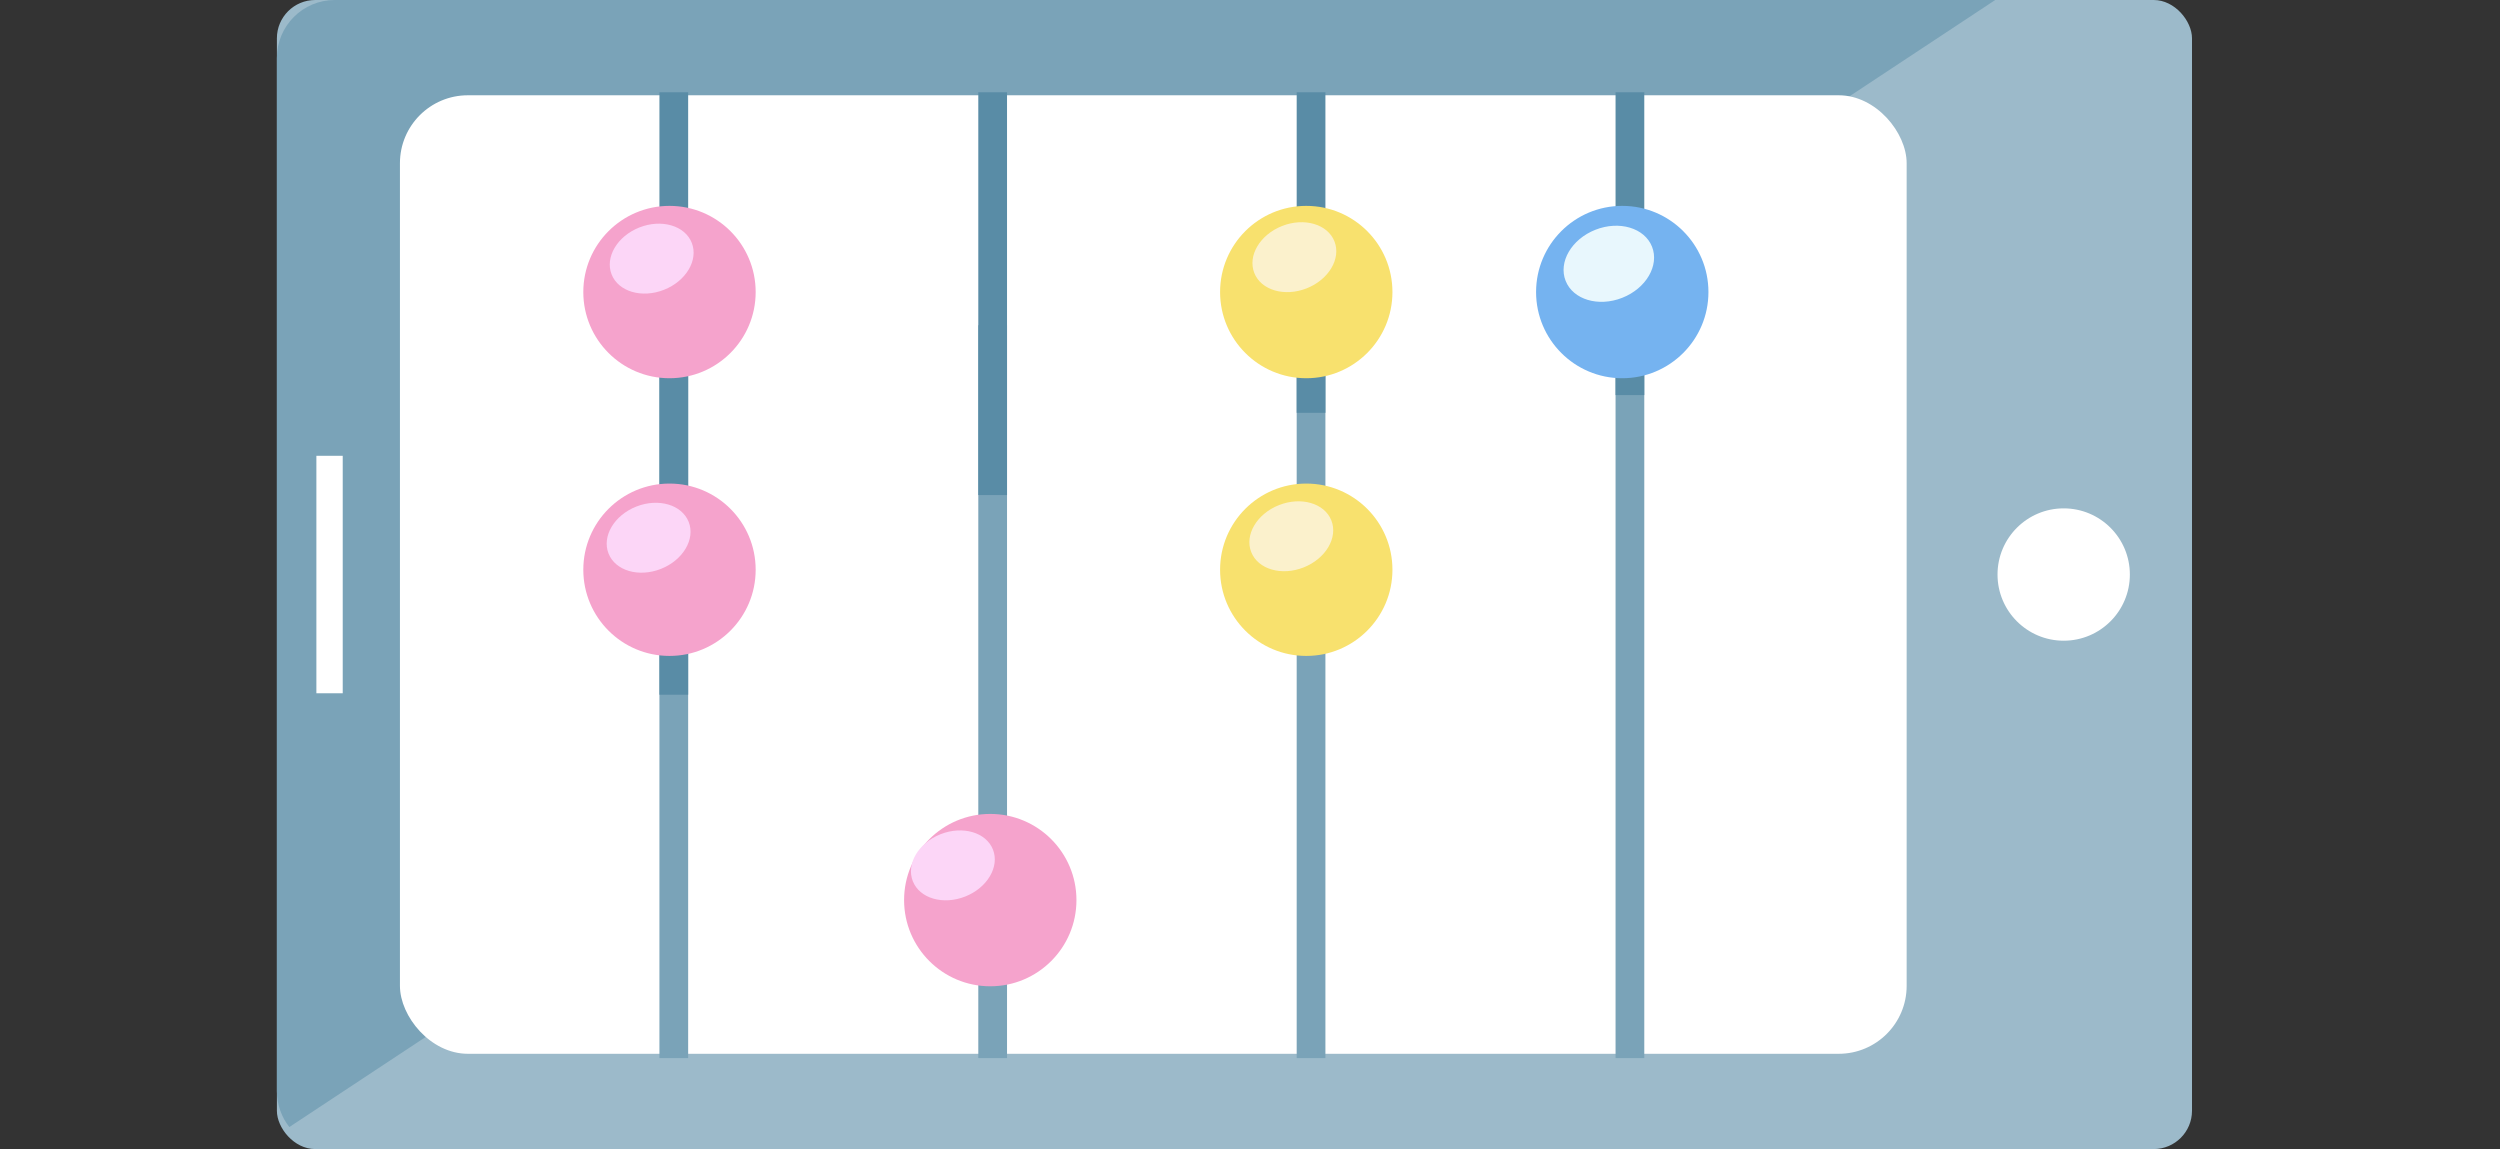 <?xml version="1.0" encoding="UTF-8"?>
<svg version="1.1" viewBox="0 0 966 444" xmlns="http://www.w3.org/2000/svg" xmlns:cc="http://creativecommons.org/ns#" xmlns:dc="http://purl.org/dc/elements/1.1/" xmlns:rdf="http://www.w3.org/1999/02/22-rdf-syntax-ns#">
			<rect x="0" y="0" width="966" height="444" fill="#333333" stroke="none"/>
			<title>Javascript Umrechnen</title>
			<g id="umrechnen" transform="matrix(1.85 0 0 1.85 106.99 0)">
						<rect width="400" height="240" rx="8" fill="#9cbaca"/>
						<circle cx="373.2" cy="120" r="13.82" fill="#fff"/>
						<path d="m12.1 0c-6.7 0-12.1 5.41-12.1 12.13v215.77c0 2.8 1 5.5 2.6 7.5l356.3-235.4z" fill="#7aa3b8"/>
						<rect x="25.7" y="19.9" width="314.7" height="200.2" rx="14.19" fill="#fff"/>
						<g stroke="#7aa3b8" stroke-width="6">
									<path d="m82.9 67.93v153.07"/>
									<path d="m149.5 67.93v153.07"/>
									<path d="m216 67.93v153.07"/>
									<path d="m282.6 67.93v153.07"/>
						</g>
						<g stroke="#598ca6" stroke-width="6">
									<path d="m82.9 19.27v125.83"/>
									<path d="m149.5 19.27v84.13"/>
									<path d="m216 19.27v66.95"/>
									<path d="m282.6 19.27v63.25"/>
						</g>
						<path d="m11 95.2v49.6" fill="none" stroke="#fff" stroke-width="5.5"/>
						<circle cx="82" cy="61" r="18" fill="#f5a3cc"/>
						<circle cx="82" cy="119" r="18" fill="#f5a3cc"/>
						<circle cx="215" cy="61" r="18" fill="#f8e16e"/>
						<circle cx="215" cy="119" r="18" fill="#f8e16e"/>
						<circle cx="149" cy="188" r="18" fill="#f5a3cc"/>
						<circle cx="281" cy="61" r="18" fill="#75b3f0"/>
						<ellipse transform="matrix(.93 -.367 .367 .93 0 0)" cx="53" cy="79" rx="9" ry="7" fill="#fcd6f7"/>
						<ellipse transform="matrix(.93 -.367 .367 .93 0 0)" cx="31" cy="133" rx="9" ry="7" fill="#fcd6f7"/>
						<ellipse transform="matrix(.93 -.367 .367 .93 0 0)" cx="178" cy="128" rx="9" ry="7" fill="#fbf1cc"/>
						<ellipse transform="matrix(.93 -.367 .367 .93 0 0)" cx="156" cy="182" rx="9" ry="7" fill="#fbf1cc"/>
						<ellipse transform="matrix(.93 -.367 .367 .93 0 0)" cx="65" cy="220" rx="9" ry="7" fill="#fcd6f7"/>
						<ellipse transform="matrix(.93 -.367 .367 .93 0 0)" cx="238.6" cy="153.4" rx="9.704" ry="7.64" fill="#e8f7fd"/>
			</g>
</svg>
